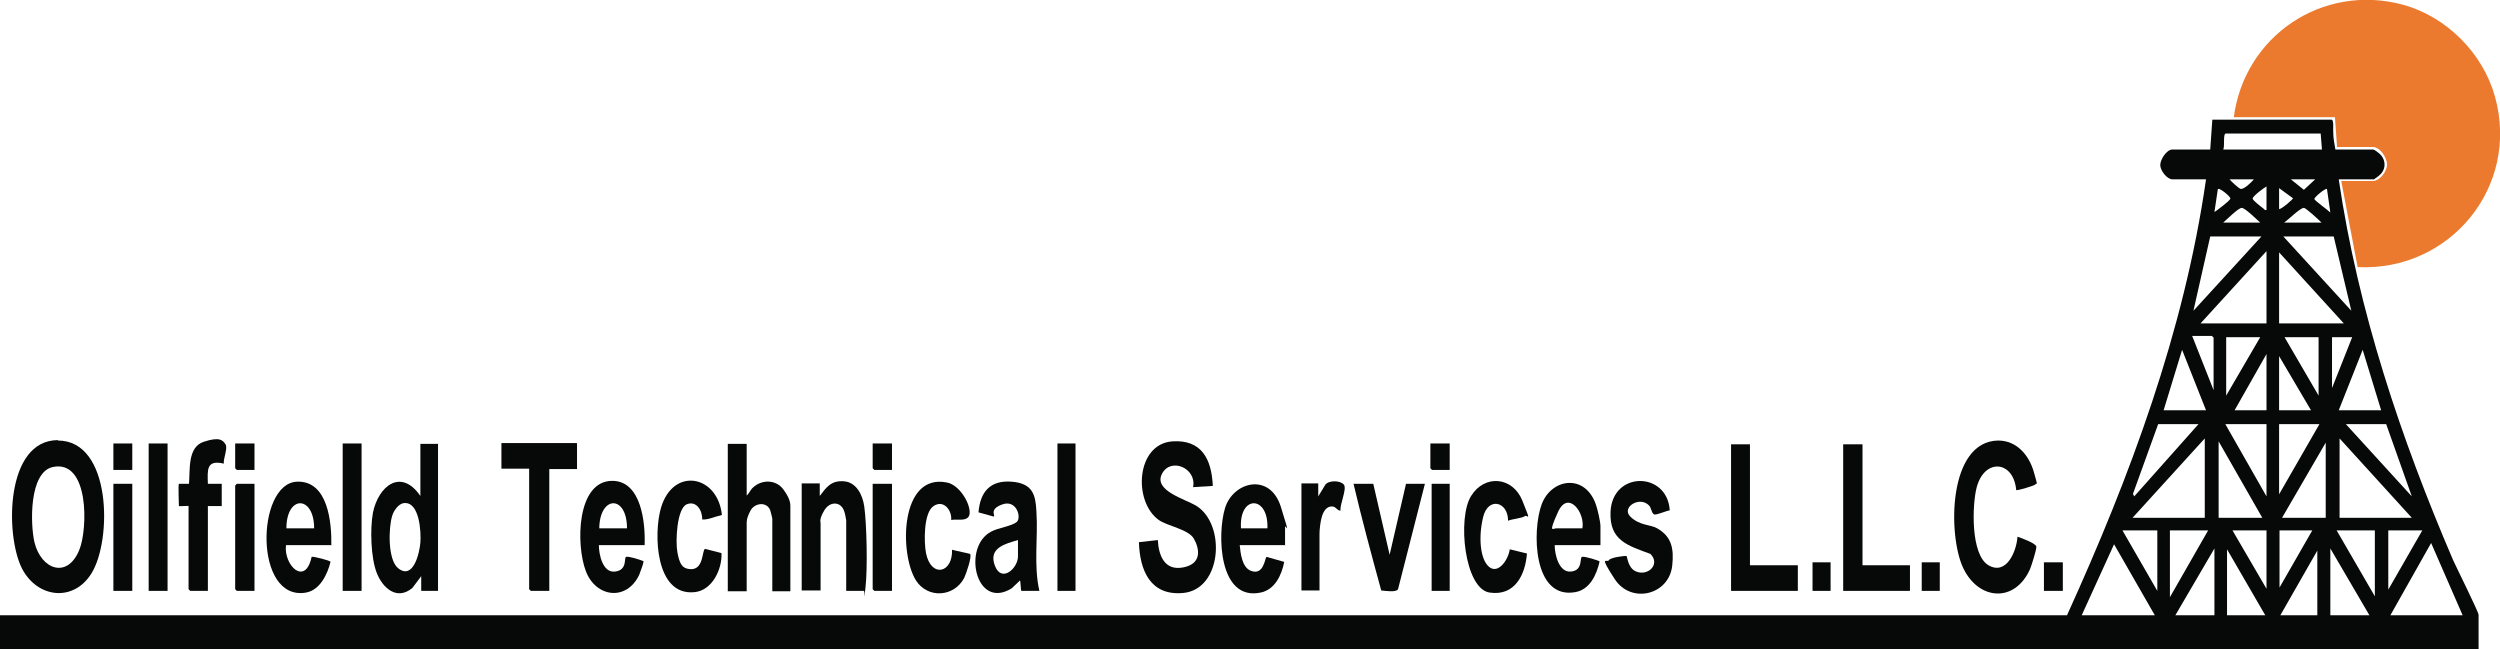 <?xml version="1.0" encoding="UTF-8"?>
<svg id="Layer_1" xmlns="http://www.w3.org/2000/svg" version="1.1" viewBox="0 0 595.3 154.6">
  <!-- Generator: Adobe Illustrator 29.0.0, SVG Export Plug-In . SVG Version: 2.1.0 Build 186)  -->
  <defs>
    <style>
      .st0 {
        fill: #060908;
      }

      .st1 {
        fill: #eb792e;
      }
    </style>
  </defs>
  <path class="st0" d="M556.1,35.6h9c.3,0,1.6,1,1.9,1.4,1.3,1.6,1,3.7-.6,4.9s-1.2.8-1.3.8h-8.2c4.6,31.3,14.8,61.7,27.2,90.6.8,1.8,6.1,12.4,6.1,13.1v8.2H0v-8.1h492.2c15-33,27.9-67.6,33.1-103.8h-8c-1.3,0-2.9-2.1-2.9-3.4s1.5-3.7,2.9-3.7h9l.5-7.1h28.4c.6,0,.3,2.6.4,3.2,0,1.2.3,2.7.5,3.9ZM552.6,31.8h-22.6c-.7,0-.2,3.1-.6,3.8h23.5l-.3-3.8ZM536.7,42.7h-5.8c.4.5,2.2,2.2,2.7,2.3.9,0,2.5-1.6,3.1-2.3ZM551.3,42.7h-5.8l3.1,2.5,2.7-2.5ZM539.7,50v-5.6c-.6.3-3.4,2.4-3.3,2.9s2.1,2,2.5,2.3.3.5.8.4ZM542.7,49.8c.6,0,3.4-2.4,3.3-2.6l-3.3-2.4v5.1ZM527.3,50.5c.6-.4,3.7-2.7,3.8-3.2s-2.9-2.9-3-2.2l-.8,5.4ZM554.1,45c-.3-.3-3.1,2-3,2.4s3.2,2.6,3.8,3.2l-.8-5.6ZM538.2,53c-.8-.7-3.6-3.5-4.4-3.5s-3.6,2.8-4.4,3.5h8.8ZM552.8,53c-.6-.6-3.7-3.5-4.2-3.5-.9,0-3.8,2.9-4.7,3.5h8.8ZM538.4,56.3h-12.1l-4,17.7,16.2-17.7ZM555.7,56.3h-12l16.2,17.7-4.2-17.7ZM539.7,77v-17.2l-15.7,17.2h15.7ZM558.1,77l-15.4-16.9v16.9h15.4ZM527.1,92.9v-12.5s-.4-.4-.4-.4h-4.7l5.1,12.9ZM538.2,80.3h-8.1v13.9l8.1-13.9ZM552.1,80.3h-8.1l8.1,13.9v-13.9ZM560.1,80.3h-4.8v12.1l4.8-12.1ZM525.3,97.7l-5.7-14.4-4.4,14.4h10.1ZM567,97.7l-4.4-14.4-5.7,14.4h10.1ZM539.7,97.7v-13.4l-7.6,13.4h7.6ZM550.3,97.7l-7.6-12.9v12.9h7.6ZM523.5,101h-9.6l-6,16.6.3.6,15.3-17.2ZM539.7,101h-9.8l9.8,17.2v-17.2ZM552.3,101h-9.6v16.7l9.6-16.7ZM568.2,101h-9.6l15.7,17.2-6.1-17.2ZM525,123.3v-18.9l-17.2,18.9h17.2ZM574.3,123.3l-17.2-18.9v18.9h17.2ZM538.7,123.3l-10.4-18.2v18.2h10.4ZM553.8,123.3v-17.9l-10.4,17.9h10.4ZM513.7,126.3h-8.3l8.3,14.4v-14.4ZM525.8,126.3h-9.1v15.9l9.1-15.9ZM539.7,126.3h-8.1l8.1,13.9v-13.9ZM550.6,126.3h-7.8v13.6l7.8-13.6ZM565.5,126.3h-9.1l9.1,15.7v-15.7ZM576.8,126.3h-8.1v14.1l8.1-14.1ZM586.4,146.5l-7.5-17.2-9.7,17.2h17.2ZM495.7,146.5h17.4l-9.7-16.9-7.7,16.9ZM527.3,146.5v-15.9l-9.3,15.9h9.3ZM564.2,146.5l-9.3-15.9v15.9h9.3ZM539.4,146.5l-9.1-15.7v15.7h9.1ZM551.8,146.5v-15.4l-8.8,15.4h8.8Z"/>
  <path class="st1" d="M531.9,28c2.5-19.4,21.1-32,40.2-26.9,10.4,2.8,19.1,11.5,22,21.9,6,21.5-10.8,41.7-32.7,40.6l-3.9-20.5h7.5c1.7,0,3.4-2.3,3.4-3.9s-1.6-4.2-3.4-4.2h-8.5l-.5-7.1h-24Z"/>
  <path class="st0" d="M13.8,104.9c12.8,0,12.9,23.7,8,31.6-4.3,7-13,5.9-16.6-1.2-4-8-3.9-30.5,8.6-30.5ZM12.6,111.2c-5.7,1.2-5.4,13.6-4.4,17.9,1.6,6.6,7.9,8.8,10.7,1.8,2-4.9,2.4-21.5-6.3-19.7Z"/>
  <path class="st0" d="M288.9,115.7l-4.8.3c.9-4.5-5.3-7.2-7.4-3.2s5.4,6,8.1,7.6c7.2,4.4,6.2,20-3.1,20.8-7.8.7-10.3-5.4-10.5-12.1l4.5-.5c.2,3.7,1.6,7.4,6.1,6.5s3.8-4.5,2.5-6.8-6.3-3-8.4-4.5c-6.1-4.4-5.4-18,3.2-18.7,7.1-.5,9.4,4.3,9.7,10.6Z"/>
  <path class="st0" d="M484.6,115.4c-.1.2-4.3,1.5-4.5,1.3-.6-7-7.5-7.7-9.4-.7-1.1,4.1-1.5,16.1,2.8,18.6,4.3,2.5,6.7-3.4,6.9-6.8.9.3,4.5,1.6,4.5,2.4s-1.1,4.3-1.5,5.3c-3.6,8.1-12.2,7.5-15.9-.2s-3.7-30.2,8.3-30.4c4.5,0,7.4,3.6,8.5,7.5s.7,2.4.4,2.9Z"/>
  <path class="st0" d="M104.3,105.6v35.1h-4v-3.5l-2.1,2.8c-3.7,3.1-7.1,0-8.5-3.6s-1.6-10.4-.9-14.3c1.3-6.4,6.7-10.7,11.3-4v-12.4h4.3ZM96.2,119.8c-1.3.1-2.5,1.9-2.8,3-.9,2.8-1.1,10.5,1.4,12.5,3.6,2.9,5.1-3.6,5.3-6.1s-.2-9.8-3.9-9.4Z"/>
  <path class="st0" d="M177.8,105.6v12.4c.6-.5.9-1.4,1.5-1.9,2.1-2,5.5-1.9,7.2.4s1.7,3.4,1.7,4.2v20.1h-4.3v-17.3c0-.1-.4-1.8-.5-2-.8-2.1-3.7-1.8-4.7.1s-.9,2.7-.9,3.2v16h-4.5v-35.1h4.5Z"/>
  <path class="st0" d="M247.5,140.7h-4.3c-.1,0-.2-2.3-.3-2.5l-2,1.9c-8.6,5.3-11.8-9.9-4.9-13.5,1.6-.9,4.9-1.3,6.1-2.3s0-5.4-3.4-4.2-1.5,2.8-2.1,2.9l-3.6-1c.4-4.9,2.8-7.7,7.9-7.3s5.7,3.2,5.9,7.2c.4,6.2-.7,12.7.7,18.8ZM242.4,128.6c-3.1.9-7.1,1.9-5.5,6.1s5.5.6,5.5-2.2v-3.9Z"/>
  <path class="st0" d="M201.5,140.7v-16.8c0-.1-.3-1.7-.4-1.9-.7-2.7-3.5-2.7-4.8-.5s-.9,2.7-.9,3.1v16h-4.5v-25.5h4.3v3c1.6-2.1,2.7-3.7,5.7-3.5s4.5,3.2,4.9,6c.6,4.4.8,14.8.3,19.2s-.1.9-.4.9h-4.2Z"/>
  <path class="st0" d="M79,129.8h-10.9c-.6,4.8,4.6,9.9,6.1,2.8.2-.2,4.6.9,4.5,1.2-.7,2.9-2.5,6.7-5.8,7.3-12.5,2.2-11.9-26-2.2-26.4,7.4-.3,8.3,9.7,8.2,15.2ZM74.8,125.8c0-7.9-6.6-8-6.6,0h6.6Z"/>
  <path class="st0" d="M306.1,129.8h-10.9c.2,1.9.5,5.2,2.6,6.1,3.2,1.3,3.4-3.2,3.8-3.3l4.2,1.2c-.6,3.1-2.2,6.6-5.6,7.3-10,2.1-10.4-13.8-8.5-20.1s10.7-8.6,13.3-.3,1,3.8,1,4.8v4.4ZM301.8,125.8c.3-7.9-6.8-8-6.3,0h6.3Z"/>
  <path class="st0" d="M381.1,129.8h-10.9c0,2.2,1,6.6,3.9,6.3s2-3.3,2.6-3.5,4.1.9,4.2,1.1c-.7,3.1-2.3,6.7-5.8,7.3-10.1,1.8-10.3-14.7-8-20.9s10.3-7.4,12.9,0c.4,1.1,1.1,4.1,1.1,5.2v4.4ZM376.8,125.8c.7-3.7-3.4-9.2-5.8-3.9s-1.2,3.9-.4,3.9h6.2Z"/>
  <path class="st0" d="M153.5,129.8h-10.9c0,2.2.9,6.7,3.9,6.3s2-3.3,2.6-3.5,3.3.7,3.8.9.3,0,.3.4-.8,2.4-1,3c-3,6.3-10.3,5.4-12.7-.9s-2.2-21.5,6.3-21.5c6.9,0,7.9,10,7.7,15.2ZM149.3,125.8c0-8-6.5-7.9-6.6,0h6.6Z"/>
  <path class="st0" d="M397.8,121.5c-.8,0-3.3,1.2-3.9,1s-.7-1.6-1.2-2.1c-2.2-2.4-6.7.4-4.5,2.6s4.9,1.9,6.4,2.8c3.5,2,4,4.9,3.6,8.8-.7,7.1-9.8,9.3-13.7,3.3s-1.8-3.8-1.4-4.5,4-1.1,4.2-1,.3,2.7,2.1,3.6c2.9,1.4,6.1-1.6,3.6-4.1-5.4-2-9.8-3.2-9.5-10,.4-9.8,13.5-9.7,14.1-.4Z"/>
  <path class="st0" d="M137.4,105.6v6.1h-6.6v29h-4.4s-.4-.4-.4-.4v-28.7h-6.6v-6.1h17.9Z"/>
  <polygon class="st0" points="443.5 105.8 443.5 134.6 454.8 134.6 454.8 140.7 438.9 140.7 438.9 105.8 443.5 105.8"/>
  <polygon class="st0" points="416.7 105.8 416.7 134.6 428.1 134.6 428.1 140.7 412.2 140.7 412.2 105.8 416.7 105.8"/>
  <path class="st0" d="M359.1,124c0-4.6-4.7-5.7-5.9-1s-.8,10.2,1.4,12,4.6-1.8,4.9-4.2l4.1,1c-.4,5.1-2.9,10.2-8.9,9.3s-7.7-17.8-4.4-23c3.2-5.2,9.9-4.6,12.2,1.1s1.2,3.2.6,3.7-3.2.7-4,1.1Z"/>
  <path class="st0" d="M226.5,123.8c.2-2.3-1.8-4.9-4.2-3.3s-2.3,8.6-1.8,11.2c1.2,6,6.4,4.8,6.2-.8.6.2,4.1.9,4.3,1,.5.6-1,4.9-1.4,5.7-2.4,4.6-8.7,5-11.5.6-4-6.4-3.8-25.6,7.4-23.3,2.7.5,5.3,4.4,5.4,7s-3,1.6-4.3,1.9Z"/>
  <path class="st0" d="M171.7,122.7c-1.5.3-3,1.1-4.5,1,.1-2.1-1.4-4.6-3.7-3.6s-2.7,8.7-2.2,11.4,1.1,3.8,2.8,4c3.6.5,3-4.6,3.8-4.8l3.9,1c.2,3.8-2.2,8.9-6.4,9.3-9.4,1-9.8-14-8-20.1,2.9-9.8,13.5-7.8,14.5,1.7Z"/>
  <path class="st0" d="M42.7,115.2c0,0,1.9,0,2.3,0,.3-3.3-.4-8.7,3.5-10s4.6-.3,5.2.6-.6,3.6-.4,4.6c-4.2-1-3.9,1.5-3.8,4.8h3.3s0,5.3,0,5.3h-3.3v20.2h-4.2s-.4-.4-.4-.4v-19.8c0-.1-2.3.1-2.3,0,0-.7-.2-5.1,0-5.3Z"/>
  <path class="st0" d="M327,115.2l3.9,16.9,3.9-16.9h4.5l-6.4,25.1c-.4.8-3.1.4-4,.3-2.3-8.4-4.6-16.9-6.6-25.4h4.5Z"/>
  <rect class="st0" x="35.4" y="105.6" width="4.5" height="35.1"/>
  <rect class="st0" x="81.6" y="105.6" width="4.5" height="35.1"/>
  <rect class="st0" x="251.8" y="105.6" width="4.3" height="35.1"/>
  <path class="st0" d="M313.9,115.2v3s1.7-2.8,1.7-2.8c.9-1.1,3.6-1,4.4,0s-1,4.7-.8,6.2c-.8,0-1-.9-1.9-1-1.4-.1-2.1,1.1-2.5,2.3s-.6,3.3-.6,4.2v13.5h-4.3v-25.5h4Z"/>
  <rect class="st0" x="27" y="115.2" width="4.5" height="25.5"/>
  <path class="st0" d="M212.4,115.2v25.5h-4.2s-.4-.4-.4-.4v-25.1h4.5Z"/>
  <path class="st0" d="M60.6,115.2v25.5h-4.2s-.4-.4-.4-.4v-24.7s.4-.4.4-.4h4.2Z"/>
  <rect class="st0" x="340.9" y="115.2" width="4.3" height="25.5"/>
  <rect class="st0" x="486.7" y="133.9" width="4.5" height="6.8"/>
  <rect class="st0" x="431.6" y="133.9" width="4.3" height="6.8"/>
  <rect class="st0" x="457.6" y="133.9" width="4.3" height="6.8"/>
  <rect class="st0" x="27" y="105.6" width="4.5" height="6.3"/>
  <path class="st0" d="M212.4,105.6v6.3h-4.2s-.4-.4-.4-.4v-5.9h4.5Z"/>
  <path class="st0" d="M60.6,105.6v6.3h-4.2s-.4-.4-.4-.4v-5.9h4.5Z"/>
  <path class="st0" d="M345.2,105.6v6.3h-4.2s-.4-.4-.4-.4v-5.9h4.5Z"/>
</svg>